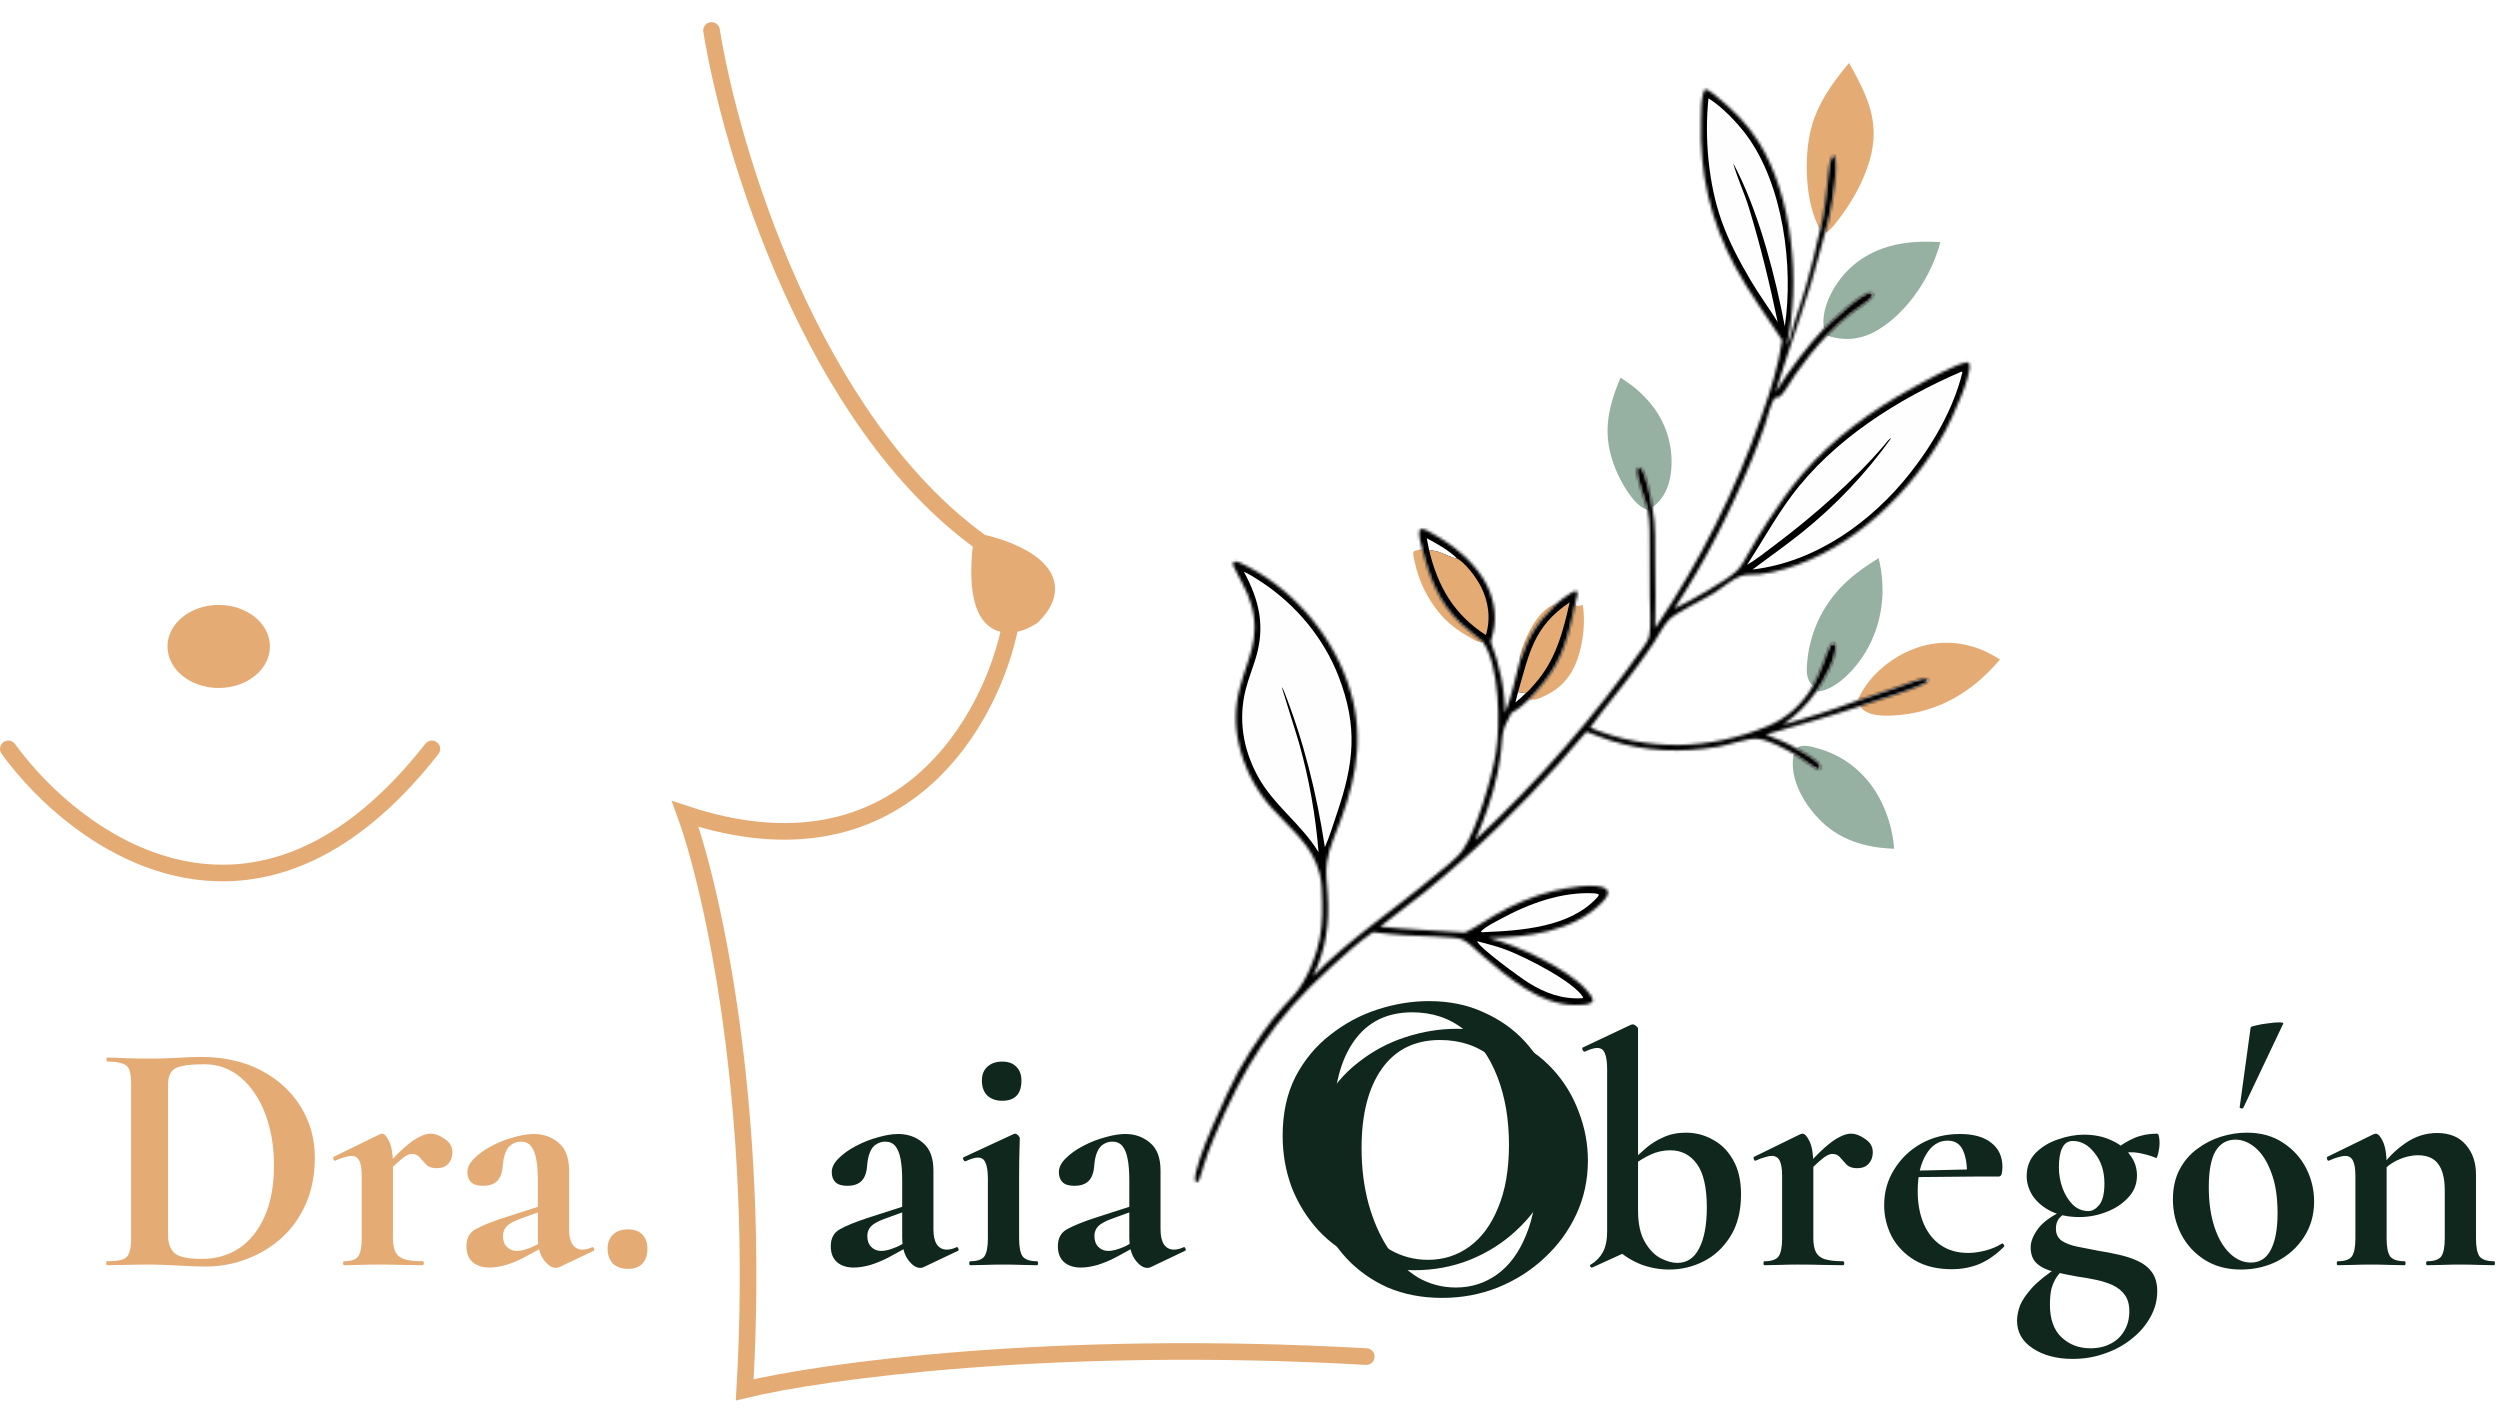 <?xml version="1.0" encoding="UTF-8"?>
<svg xmlns="http://www.w3.org/2000/svg" width="903" height="512" viewBox="0 0 903 512" fill="none">
  <path d="M548.958 238.746C548.456 235.838 551.983 228.535 553.549 225.934C555.4 222.861 558.297 219.156 561.966 218.251C554.747 225.51 552.469 229.053 548.958 238.746Z" fill="#E4AB74"></path>
  <path d="M535.562 231.797C535.287 231.869 535.117 231.941 534.84 231.928C533.666 231.872 532.353 231.043 531.346 230.487C526.921 228.047 523.066 225.277 519.838 221.334C519.294 220.676 518.77 220.001 518.266 219.311C517.762 218.621 517.28 217.916 516.818 217.197C516.357 216.477 515.918 215.745 515.501 214.999C515.084 214.253 514.69 213.495 514.319 212.726C513.948 211.956 513.6 211.175 513.276 210.384C512.952 209.594 512.652 208.794 512.376 207.985C512.1 207.176 511.849 206.36 511.622 205.536C511.396 204.712 511.194 203.882 511.018 203.046C510.795 202.013 510.34 200.595 510.511 199.553C510.571 199.185 510.816 199.117 511.092 198.905C511.944 198.836 512.621 198.644 513.419 198.334L513.691 198.226C516.276 208.685 519.718 217.836 527.779 225.376C530.23 227.669 532.985 229.647 535.562 231.797Z" fill="#E4AB74"></path>
  <path d="M569.269 216.772C569.198 217.528 569.008 218.093 569.366 218.775C570.121 218.956 570.941 218.684 571.688 218.52C572.995 226.154 571.278 237.659 566.822 244.034C564.375 247.533 561.455 249.793 557.583 251.516C556.646 251.934 555.65 252.451 554.638 252.642C553.864 252.789 553.094 252.703 552.324 252.579C561.231 243.188 564.558 237.232 567.574 224.583C568.192 221.991 568.622 219.351 569.269 216.772Z" fill="#E4AB74"></path>
  <path d="M585.31 136.432C589.661 139.063 593.811 142.619 596.907 146.649C597.235 147.074 597.553 147.507 597.86 147.948C598.167 148.389 598.463 148.837 598.749 149.292C599.034 149.748 599.308 150.21 599.571 150.678C599.833 151.147 600.084 151.622 600.324 152.103C600.563 152.584 600.79 153.071 601.006 153.563C601.222 154.055 601.425 154.553 601.616 155.055C601.808 155.557 601.987 156.063 602.153 156.574C602.32 157.085 602.474 157.6 602.615 158.118C602.757 158.636 602.885 159.158 603.001 159.683C603.117 160.207 603.22 160.734 603.31 161.265C603.4 161.794 603.477 162.326 603.542 162.859C603.606 163.393 603.657 163.927 603.695 164.463C603.733 164.999 603.758 165.536 603.769 166.073C603.781 166.61 603.78 167.148 603.765 167.684C603.75 168.222 603.723 168.758 603.682 169.294C603.641 169.83 603.588 170.364 603.521 170.897C602.83 175.997 601.003 180.116 596.832 183.255C596.549 180.738 594.551 170.76 592.746 169.108C592.496 168.879 592.184 168.914 591.865 168.871C591.377 169.196 591.363 169.247 591.266 169.834C590.955 171.716 594.351 181.682 595.157 184.177C594.906 184.106 594.846 184.094 594.576 183.994C589.863 182.243 585.445 174.035 583.667 169.719C578.609 157.44 580.428 148.237 585.31 136.432Z" fill="#96B0A1"></path>
  <path d="M654.787 247.817C652.928 245.76 652.508 243.874 652.634 241.133C652.649 240.762 652.669 240.39 652.694 240.019C652.719 239.647 652.748 239.276 652.782 238.906C652.816 238.535 652.854 238.165 652.898 237.795C652.941 237.426 652.989 237.057 653.041 236.688C653.094 236.32 653.15 235.952 653.212 235.585C653.273 235.218 653.34 234.852 653.41 234.487C653.481 234.121 653.556 233.757 653.636 233.393C653.715 233.03 653.8 232.667 653.889 232.306C653.978 231.944 654.071 231.584 654.168 231.225C654.266 230.866 654.369 230.508 654.475 230.152C654.582 229.795 654.693 229.44 654.809 229.086C654.924 228.732 655.044 228.38 655.168 228.029C655.293 227.678 655.422 227.329 655.555 226.982C655.688 226.634 655.825 226.288 655.967 225.944C656.108 225.6 656.254 225.257 656.404 224.917C656.555 224.576 656.709 224.237 656.868 223.901C657.026 223.564 657.189 223.23 657.356 222.897C657.523 222.565 657.695 222.234 657.87 221.906C658.045 221.577 658.224 221.251 658.408 220.927C658.591 220.603 658.778 220.282 658.97 219.963C659.161 219.643 659.356 219.327 659.556 219.012C659.755 218.698 659.958 218.386 660.165 218.077C660.372 217.768 660.583 217.461 660.798 217.157C661.013 216.853 661.231 216.552 661.453 216.253C661.675 215.954 661.901 215.659 662.13 215.366C662.36 215.073 662.593 214.783 662.83 214.496C663.067 214.209 663.307 213.925 663.551 213.643C663.795 213.362 664.043 213.084 664.294 212.809C664.544 212.534 664.798 212.263 665.056 211.994C665.313 211.725 665.574 211.46 665.839 211.198C666.103 210.936 666.37 210.677 666.641 210.422C666.911 210.166 667.185 209.914 667.462 209.665C670.89 206.573 674.648 204.018 678.564 201.594C681.447 213.206 679.951 225.383 673.767 235.67C670.556 241.01 664.466 247.911 658.158 249.506C657.495 249.674 656.798 249.697 656.116 249.667L656.388 249.293C658.773 245.971 663.708 237.092 663.02 232.857C662.581 232.429 662.552 232.451 661.938 232.383C661.33 232.762 661.225 232.915 660.884 233.547C659.843 235.472 659.209 237.792 658.413 239.845C657.355 242.574 656.109 245.207 654.787 247.817Z" fill="#96B0A1"></path>
  <path d="M648.915 270.409C649.943 269.45 650.83 269.353 652.214 269.404C653.693 269.459 655.202 269.919 656.62 270.314C663.465 272.217 669.19 275.835 673.916 281.143C679.91 287.875 683.532 297.625 684.161 306.569C673.632 306.215 664.063 303.34 656.662 295.467C651.689 290.177 647.27 282.617 647.565 275.112C647.603 274.139 647.744 273.204 647.933 272.251C649.643 273.183 655.876 277.919 657.045 278.056L657.4 277.722C657.459 277.282 657.49 276.94 657.365 276.504C656.799 274.527 650.743 271.375 648.915 270.409Z" fill="#96B0A1"></path>
  <path d="M670.975 253.032C674.444 244.703 682.233 238.087 690.479 234.689C698.875 231.23 707.849 231.356 716.194 234.877C718.374 235.797 720.373 236.954 722.37 238.218C712.733 249.691 700.676 257.014 685.515 258.324C681.737 258.651 675.866 258.888 672.8 256.233C672.421 255.904 672.113 255.505 671.829 255.095C677.813 252.989 683.941 251.301 689.883 249.071C691.672 248.4 693.651 247.794 695.304 246.838C695.878 246.506 696.37 246.225 696.53 245.56C696.324 245.394 696.315 245.365 696.026 245.258C695.407 245.028 694.523 245.14 693.897 245.283C691.552 245.822 689.192 246.884 686.897 247.652C681.568 249.38 676.26 251.174 670.975 253.032Z" fill="#E4AB74"></path>
  <path d="M658.815 118.649C657.853 113.009 660.584 106.59 663.758 102.065C669.395 94.026 677.427 89.559 687.027 87.964C691.633 87.199 696.217 87.199 700.865 87.442C697.7 99.607 689.117 112.752 678.211 119.221C672.321 122.714 666.599 123.248 660.071 121.305C659.981 121.278 659.894 121.244 659.806 121.215C662.511 118.312 665.606 115.615 668.683 113.115C670.604 111.555 675.051 108.974 676.287 107.16C676.584 106.725 676.496 106.611 676.389 106.128C676.142 105.902 676.056 105.719 675.698 105.702C672.41 105.556 661.356 116.216 658.815 118.649Z" fill="#96B0A1"></path>
  <path d="M657.443 82.835C651.965 73.651 651.54 56.783 654.11 46.662C656.45 37.446 661.864 29.893 667.89 22.734C674.37 34.42 679.308 44.016 675.365 57.744C673.083 65.687 668.835 73.176 663.792 79.668C662.754 81.004 661.251 83.049 659.725 83.842C659.452 83.984 659.47 83.968 659.224 84.045C659.918 82.006 660.391 79.848 660.865 77.747C661.772 73.736 664.371 59.089 662.492 56.115L662.135 56.134C661.373 57.016 661.052 58.27 660.819 59.391C660.335 61.726 660.301 64.246 660.039 66.62C659.445 72.001 658.759 77.576 657.443 82.835Z" fill="#E4AB74"></path>
  <mask id="path-10-inside-1_574_74" fill="white">
    <path d="M643.727 122.892C637.99 114.05 631.802 105.707 626.765 96.401C617.786 79.811 613.798 62.293 614.41 43.421C614.51 40.359 614.332 36.1 615.328 33.229C615.515 32.688 615.611 32.47 616.148 32.222C617.797 32.881 619.249 34.22 620.617 35.335C626.344 40.002 631.277 44.999 635.231 51.293C647.614 71.007 650.45 102.309 645.359 124.641C646.85 122.077 647.531 118.431 648.429 115.582C649.64 111.739 650.994 107.942 652.129 104.076C654.137 97.055 655.909 89.975 657.442 82.835C658.759 77.576 659.445 72.001 660.039 66.619C660.301 64.245 660.334 61.725 660.819 59.39C661.051 58.269 661.373 57.015 662.134 56.133L662.491 56.114C664.37 59.088 661.771 73.735 660.865 77.746C660.39 79.847 659.918 82.005 659.223 84.044C657.459 89.98 656.103 96.042 654.269 101.953C650.154 115.223 645.423 128.317 641.349 141.599C646.541 133.422 652.208 125.742 658.815 118.648C661.356 116.216 672.41 105.555 675.698 105.701C676.055 105.718 676.142 105.901 676.388 106.127C676.496 106.61 676.583 106.724 676.286 107.159C675.05 108.973 670.603 111.554 668.683 113.114C665.605 115.614 662.51 118.311 659.805 121.214C655.677 125.556 652.05 130.181 648.601 135.077C647.34 136.867 644.552 141.727 643.179 142.986C642.548 143.564 641.762 143.647 640.951 143.751C639.353 146.494 638.56 150.343 637.542 153.354C636.126 157.495 634.585 161.589 632.919 165.636C625.209 184.337 615.932 202.92 604.783 219.811C609.518 217.688 624.051 209.503 627.417 206.106C629.281 204.225 630.623 201.359 631.971 199.082C634.097 195.49 636.18 191.87 638.475 188.382C642.37 182.465 646.427 176.593 651.033 171.204C662.042 158.326 676.249 148.052 691.059 139.974C694.859 137.901 706.807 131.167 710.672 130.837C711.064 131.007 711.122 130.924 711.277 131.362C712.591 135.084 704.747 151.836 702.646 155.67C690.583 177.68 669.261 198.309 644.757 205.481C641.79 206.35 638.725 207.064 635.652 207.431C633.437 207.694 630.863 207.324 628.771 208.052C625.792 209.09 621.991 212.424 619.145 214.184C615.429 216.481 605.265 221.36 602.956 223.732C600.815 225.931 599.227 229.276 597.544 231.854C595.606 234.823 593.499 237.701 591.43 240.58C585.98 248.17 579.798 255.237 574.394 262.836C595.097 271.56 617.612 270.864 638.257 262.381C645.383 259.453 650.942 254.477 654.786 247.817C656.108 245.206 657.354 242.574 658.412 239.844C659.208 237.79 659.842 235.471 660.883 233.546C661.224 232.914 661.329 232.761 661.937 232.382C662.551 232.449 662.581 232.428 663.019 232.856C663.708 237.091 658.772 245.97 656.387 249.291L656.115 249.665C652.493 254.792 649.161 258.048 644.049 261.715C653.062 259.255 662.225 256.311 670.974 253.032C676.259 251.173 681.567 249.38 686.896 247.651C689.191 246.883 691.551 245.821 693.896 245.283C694.523 245.14 695.406 245.028 696.025 245.257C696.315 245.364 696.324 245.394 696.529 245.56C696.369 246.225 695.877 246.505 695.303 246.837C693.651 247.794 691.671 248.4 689.883 249.071C683.94 251.3 677.812 252.988 671.828 255.095C660.601 258.903 649.188 261.942 637.839 265.323C641.458 266.8 645.623 268.285 648.915 270.408C650.743 271.374 656.799 274.526 657.364 276.503C657.489 276.939 657.458 277.281 657.4 277.721L657.045 278.055C655.876 277.918 649.643 273.182 647.933 272.25C644.087 270.24 639.058 267.217 634.703 266.872C631.132 266.59 624.597 269.057 620.658 269.714C607.249 271.949 594.559 271.532 581.554 267.447C578.652 266.535 575.886 265.315 573.024 264.3C569.563 268.096 566.348 272.111 562.93 275.944C555.896 283.827 548.59 291.448 541.01 298.808C532.51 307.067 523.651 314.921 514.435 322.372C509.202 326.59 503.752 330.521 498.5 334.711C508.695 335.8 518.932 336.101 529.153 336.841C532.832 335.107 536.294 332.666 539.811 330.611C546.427 326.745 553.781 323.572 561.239 321.774C565.311 320.793 576.764 318.632 580.022 321.043C580.57 321.448 580.696 321.762 580.845 322.409C580.625 323.891 579.547 325.055 578.529 326.091C568.33 336.462 551.634 338.583 537.76 338.789C547.755 341.268 566.133 349.855 572.963 357.532C573.925 358.612 575.411 360.169 575.333 361.666C575.166 361.892 575.168 361.918 574.909 362.114C573.683 363.042 570.472 363.03 568.964 363.031C556.161 363.042 544.581 352.89 535.327 345.067C533.091 343.176 530.545 340.336 527.858 339.22C525.722 338.332 510.816 338.027 507.379 337.799C503.537 337.55 499.707 337.184 495.887 336.703C490.584 340.359 485.563 344.935 480.792 349.265C459.576 368.519 449.386 384.842 438.374 411.207C437.018 414.431 435.811 417.71 434.753 421.043C434.212 422.694 433.83 424.502 433.155 426.092C432.992 426.477 432.812 426.701 432.515 426.986L432.052 426.949L431.678 426.445C430.952 420.641 443.718 393.564 447.08 387.377C449.781 382.407 452.939 377.531 456.182 372.899C458.406 369.736 460.799 366.706 463.361 363.81C465.296 361.638 467.454 359.589 469.137 357.21C471.372 354.051 473.103 350.331 474.453 346.715C474.609 346.295 474.761 345.873 474.909 345.45C475.154 344.749 475.387 344.044 475.608 343.335C477.408 337.538 477.736 331.784 477.58 325.751C477.49 322.238 477.504 318.659 476.583 315.243C473.897 305.281 466.438 299.698 459.836 292.377C459.439 291.943 459.048 291.503 458.666 291.056C458.283 290.609 457.908 290.155 457.54 289.695C457.173 289.236 456.813 288.769 456.462 288.297C456.11 287.825 455.767 287.347 455.432 286.863C455.096 286.379 454.769 285.89 454.451 285.395C454.132 284.9 453.822 284.4 453.521 283.895C453.219 283.389 452.926 282.878 452.642 282.363C452.358 281.847 452.083 281.328 451.816 280.803C451.549 280.278 451.292 279.748 451.043 279.215C450.795 278.681 450.556 278.143 450.325 277.602C450.095 277.06 449.874 276.514 449.663 275.965C449.451 275.416 449.249 274.863 449.056 274.307C448.863 273.751 448.68 273.191 448.506 272.629C448.333 272.067 448.169 271.502 448.014 270.933C447.86 270.365 447.715 269.795 447.58 269.222C447.445 268.649 447.32 268.074 447.204 267.497C447.052 266.745 446.921 265.989 446.811 265.23C446.701 264.47 446.613 263.708 446.545 262.944C446.478 262.18 446.432 261.414 446.407 260.647C446.382 259.88 446.379 259.113 446.397 258.346C446.415 257.579 446.455 256.813 446.516 256.048C446.577 255.283 446.659 254.521 446.762 253.76C446.866 253 446.99 252.243 447.136 251.49C447.282 250.736 447.449 249.988 447.636 249.244C450.421 237.858 455.489 231.021 451.975 218.486C450.472 213.124 447.545 208.87 445.277 203.912C445.397 203.274 445.36 203.263 445.863 202.867C446.623 202.797 447.149 202.921 447.845 203.241C465.772 211.514 480.208 227.837 486.717 246.372C492.872 263.898 490.52 279.205 484.311 296.115C482.527 300.974 480.047 306.204 479.302 311.325C478.764 315.026 479.298 319.051 479.527 322.774C480.212 333.901 479.078 342.509 474.251 352.614C487.369 339.231 503.296 328.794 517.618 316.801C520.746 314.182 526 310.312 528.296 307.093C533.311 300.062 538.922 280.668 540.326 271.959C541.936 261.977 541.696 240.227 535.561 231.797C532.984 229.646 530.229 227.668 527.778 225.376C519.716 217.836 516.274 208.685 513.69 198.227C513.219 196.305 512.184 193.185 512.863 191.282C513.289 191.012 513.373 190.978 513.897 191.082C515.225 191.347 516.674 192.328 517.865 192.988C524.794 196.822 531.568 202.297 535.794 209.086C539.304 214.725 540.89 221.854 539.353 228.379C539.082 229.529 538.769 230.672 538.463 231.812C541.612 240.044 543.515 248.646 543.621 257.504C546.069 251.36 547.256 245.106 548.957 238.745C552.468 229.052 554.747 225.509 561.965 218.251C563.688 216.855 565.552 215.294 567.468 214.172C568.221 213.731 568.803 213.402 569.674 213.619C570.014 214.599 569.524 215.783 569.268 216.771C568.621 219.351 568.19 221.99 567.572 224.582C564.556 237.231 561.23 243.188 552.323 252.578C550.365 254.493 548.361 256.188 545.944 257.485C545.114 259.391 543.888 261.211 543.251 263.188C542.512 265.484 542.529 268.107 542.265 270.5C541.934 273.505 541.465 276.487 540.859 279.449C539.123 287.706 536.205 295.721 532.841 303.442C538.523 298.149 544.064 292.712 549.462 287.129C554.86 281.547 560.108 275.827 565.206 269.97C570.305 264.113 575.247 258.126 580.032 252.011C584.817 245.895 589.439 239.658 593.898 233.3C594.65 232.206 595.474 230.924 595.726 229.61C596.408 226.055 595.916 219.023 595.902 215.107L595.852 197.951C595.829 193.434 595.987 188.625 595.156 184.176C594.349 181.681 590.953 171.715 591.264 169.834C591.361 169.246 591.376 169.196 591.863 168.871C592.183 168.913 592.495 168.878 592.745 169.107C594.55 170.76 596.547 180.738 596.83 183.254C598.103 189.71 597.779 196.903 597.844 203.459C597.922 211.262 598.094 219.084 597.83 226.884C599.837 223.908 601.795 220.902 603.704 217.864C605.614 214.826 607.475 211.758 609.287 208.66C611.098 205.563 612.86 202.437 614.571 199.283C616.283 196.129 617.943 192.948 619.553 189.741C621.162 186.534 622.721 183.302 624.227 180.045C625.733 176.788 627.187 173.508 628.588 170.204C629.989 166.9 631.337 163.575 632.632 160.228C633.926 156.882 635.167 153.515 636.354 150.129C639.433 141.336 642.409 132.145 643.727 122.892Z"></path>
  </mask>
  <path d="M643.727 122.892C637.99 114.05 631.802 105.707 626.765 96.401C617.786 79.811 613.798 62.293 614.41 43.421C614.51 40.359 614.332 36.1 615.328 33.229C615.515 32.688 615.611 32.47 616.148 32.222C617.797 32.881 619.249 34.22 620.617 35.335C626.344 40.002 631.277 44.999 635.231 51.293C647.614 71.007 650.45 102.309 645.359 124.641C646.85 122.077 647.531 118.431 648.429 115.582C649.64 111.739 650.994 107.942 652.129 104.076C654.137 97.055 655.909 89.975 657.442 82.835C658.759 77.576 659.445 72.001 660.039 66.619C660.301 64.245 660.334 61.725 660.819 59.39C661.051 58.269 661.373 57.015 662.134 56.133L662.491 56.114C664.37 59.088 661.771 73.735 660.865 77.746C660.39 79.847 659.918 82.005 659.223 84.044C657.459 89.98 656.103 96.042 654.269 101.953C650.154 115.223 645.423 128.317 641.349 141.599C646.541 133.422 652.208 125.742 658.815 118.648C661.356 116.216 672.41 105.555 675.698 105.701C676.055 105.718 676.142 105.901 676.388 106.127C676.496 106.61 676.583 106.724 676.286 107.159C675.05 108.973 670.603 111.554 668.683 113.114C665.605 115.614 662.51 118.311 659.805 121.214C655.677 125.556 652.05 130.181 648.601 135.077C647.34 136.867 644.552 141.727 643.179 142.986C642.548 143.564 641.762 143.647 640.951 143.751C639.353 146.494 638.56 150.343 637.542 153.354C636.126 157.495 634.585 161.589 632.919 165.636C625.209 184.337 615.932 202.92 604.783 219.811C609.518 217.688 624.051 209.503 627.417 206.106C629.281 204.225 630.623 201.359 631.971 199.082C634.097 195.49 636.18 191.87 638.475 188.382C642.37 182.465 646.427 176.593 651.033 171.204C662.042 158.326 676.249 148.052 691.059 139.974C694.859 137.901 706.807 131.167 710.672 130.837C711.064 131.007 711.122 130.924 711.277 131.362C712.591 135.084 704.747 151.836 702.646 155.67C690.583 177.68 669.261 198.309 644.757 205.481C641.79 206.35 638.725 207.064 635.652 207.431C633.437 207.694 630.863 207.324 628.771 208.052C625.792 209.09 621.991 212.424 619.145 214.184C615.429 216.481 605.265 221.36 602.956 223.732C600.815 225.931 599.227 229.276 597.544 231.854C595.606 234.823 593.499 237.701 591.43 240.58C585.98 248.17 579.798 255.237 574.394 262.836C595.097 271.56 617.612 270.864 638.257 262.381C645.383 259.453 650.942 254.477 654.786 247.817C656.108 245.206 657.354 242.574 658.412 239.844C659.208 237.79 659.842 235.471 660.883 233.546C661.224 232.914 661.329 232.761 661.937 232.382C662.551 232.449 662.581 232.428 663.019 232.856C663.708 237.091 658.772 245.97 656.387 249.291L656.115 249.665C652.493 254.792 649.161 258.048 644.049 261.715C653.062 259.255 662.225 256.311 670.974 253.032C676.259 251.173 681.567 249.38 686.896 247.651C689.191 246.883 691.551 245.821 693.896 245.283C694.523 245.14 695.406 245.028 696.025 245.257C696.315 245.364 696.324 245.394 696.529 245.56C696.369 246.225 695.877 246.505 695.303 246.837C693.651 247.794 691.671 248.4 689.883 249.071C683.94 251.3 677.812 252.988 671.828 255.095C660.601 258.903 649.188 261.942 637.839 265.323C641.458 266.8 645.623 268.285 648.915 270.408C650.743 271.374 656.799 274.526 657.364 276.503C657.489 276.939 657.458 277.281 657.4 277.721L657.045 278.055C655.876 277.918 649.643 273.182 647.933 272.25C644.087 270.24 639.058 267.217 634.703 266.872C631.132 266.59 624.597 269.057 620.658 269.714C607.249 271.949 594.559 271.532 581.554 267.447C578.652 266.535 575.886 265.315 573.024 264.3C569.563 268.096 566.348 272.111 562.93 275.944C555.896 283.827 548.59 291.448 541.01 298.808C532.51 307.067 523.651 314.921 514.435 322.372C509.202 326.59 503.752 330.521 498.5 334.711C508.695 335.8 518.932 336.101 529.153 336.841C532.832 335.107 536.294 332.666 539.811 330.611C546.427 326.745 553.781 323.572 561.239 321.774C565.311 320.793 576.764 318.632 580.022 321.043C580.57 321.448 580.696 321.762 580.845 322.409C580.625 323.891 579.547 325.055 578.529 326.091C568.33 336.462 551.634 338.583 537.76 338.789C547.755 341.268 566.133 349.855 572.963 357.532C573.925 358.612 575.411 360.169 575.333 361.666C575.166 361.892 575.168 361.918 574.909 362.114C573.683 363.042 570.472 363.03 568.964 363.031C556.161 363.042 544.581 352.89 535.327 345.067C533.091 343.176 530.545 340.336 527.858 339.22C525.722 338.332 510.816 338.027 507.379 337.799C503.537 337.55 499.707 337.184 495.887 336.703C490.584 340.359 485.563 344.935 480.792 349.265C459.576 368.519 449.386 384.842 438.374 411.207C437.018 414.431 435.811 417.71 434.753 421.043C434.212 422.694 433.83 424.502 433.155 426.092C432.992 426.477 432.812 426.701 432.515 426.986L432.052 426.949L431.678 426.445C430.952 420.641 443.718 393.564 447.08 387.377C449.781 382.407 452.939 377.531 456.182 372.899C458.406 369.736 460.799 366.706 463.361 363.81C465.296 361.638 467.454 359.589 469.137 357.21C471.372 354.051 473.103 350.331 474.453 346.715C474.609 346.295 474.761 345.873 474.909 345.45C475.154 344.749 475.387 344.044 475.608 343.335C477.408 337.538 477.736 331.784 477.58 325.751C477.49 322.238 477.504 318.659 476.583 315.243C473.897 305.281 466.438 299.698 459.836 292.377C459.439 291.943 459.048 291.503 458.666 291.056C458.283 290.609 457.908 290.155 457.54 289.695C457.173 289.236 456.813 288.769 456.462 288.297C456.11 287.825 455.767 287.347 455.432 286.863C455.096 286.379 454.769 285.89 454.451 285.395C454.132 284.9 453.822 284.4 453.521 283.895C453.219 283.389 452.926 282.878 452.642 282.363C452.358 281.847 452.083 281.328 451.816 280.803C451.549 280.278 451.292 279.748 451.043 279.215C450.795 278.681 450.556 278.143 450.325 277.602C450.095 277.06 449.874 276.514 449.663 275.965C449.451 275.416 449.249 274.863 449.056 274.307C448.863 273.751 448.68 273.191 448.506 272.629C448.333 272.067 448.169 271.502 448.014 270.933C447.86 270.365 447.715 269.795 447.58 269.222C447.445 268.649 447.32 268.074 447.204 267.497C447.052 266.745 446.921 265.989 446.811 265.23C446.701 264.47 446.613 263.708 446.545 262.944C446.478 262.18 446.432 261.414 446.407 260.647C446.382 259.88 446.379 259.113 446.397 258.346C446.415 257.579 446.455 256.813 446.516 256.048C446.577 255.283 446.659 254.521 446.762 253.76C446.866 253 446.99 252.243 447.136 251.49C447.282 250.736 447.449 249.988 447.636 249.244C450.421 237.858 455.489 231.021 451.975 218.486C450.472 213.124 447.545 208.87 445.277 203.912C445.397 203.274 445.36 203.263 445.863 202.867C446.623 202.797 447.149 202.921 447.845 203.241C465.772 211.514 480.208 227.837 486.717 246.372C492.872 263.898 490.52 279.205 484.311 296.115C482.527 300.974 480.047 306.204 479.302 311.325C478.764 315.026 479.298 319.051 479.527 322.774C480.212 333.901 479.078 342.509 474.251 352.614C487.369 339.231 503.296 328.794 517.618 316.801C520.746 314.182 526 310.312 528.296 307.093C533.311 300.062 538.922 280.668 540.326 271.959C541.936 261.977 541.696 240.227 535.561 231.797C532.984 229.646 530.229 227.668 527.778 225.376C519.716 217.836 516.274 208.685 513.69 198.227C513.219 196.305 512.184 193.185 512.863 191.282C513.289 191.012 513.373 190.978 513.897 191.082C515.225 191.347 516.674 192.328 517.865 192.988C524.794 196.822 531.568 202.297 535.794 209.086C539.304 214.725 540.89 221.854 539.353 228.379C539.082 229.529 538.769 230.672 538.463 231.812C541.612 240.044 543.515 248.646 543.621 257.504C546.069 251.36 547.256 245.106 548.957 238.745C552.468 229.052 554.747 225.509 561.965 218.251C563.688 216.855 565.552 215.294 567.468 214.172C568.221 213.731 568.803 213.402 569.674 213.619C570.014 214.599 569.524 215.783 569.268 216.771C568.621 219.351 568.19 221.99 567.572 224.582C564.556 237.231 561.23 243.188 552.323 252.578C550.365 254.493 548.361 256.188 545.944 257.485C545.114 259.391 543.888 261.211 543.251 263.188C542.512 265.484 542.529 268.107 542.265 270.5C541.934 273.505 541.465 276.487 540.859 279.449C539.123 287.706 536.205 295.721 532.841 303.442C538.523 298.149 544.064 292.712 549.462 287.129C554.86 281.547 560.108 275.827 565.206 269.97C570.305 264.113 575.247 258.126 580.032 252.011C584.817 245.895 589.439 239.658 593.898 233.3C594.65 232.206 595.474 230.924 595.726 229.61C596.408 226.055 595.916 219.023 595.902 215.107L595.852 197.951C595.829 193.434 595.987 188.625 595.156 184.176C594.349 181.681 590.953 171.715 591.264 169.834C591.361 169.246 591.376 169.196 591.863 168.871C592.183 168.913 592.495 168.878 592.745 169.107C594.55 170.76 596.547 180.738 596.83 183.254C598.103 189.71 597.779 196.903 597.844 203.459C597.922 211.262 598.094 219.084 597.83 226.884C599.837 223.908 601.795 220.902 603.704 217.864C605.614 214.826 607.475 211.758 609.287 208.66C611.098 205.563 612.86 202.437 614.571 199.283C616.283 196.129 617.943 192.948 619.553 189.741C621.162 186.534 622.721 183.302 624.227 180.045C625.733 176.788 627.187 173.508 628.588 170.204C629.989 166.9 631.337 163.575 632.632 160.228C633.926 156.882 635.167 153.515 636.354 150.129C639.433 141.336 642.409 132.145 643.727 122.892Z" fill="black" stroke="black" stroke-width="18" mask="url(#path-10-inside-1_574_74)"></path>
  <path d="M548.311 249.993C549.229 250.108 550.17 250.182 551.07 250.4C549.882 251.585 548.673 252.673 547.365 253.722C547.655 252.475 547.995 251.234 548.311 249.993Z" fill="#FEFEFE"></path>
  <path d="M515.345 194.402C519.149 196.471 523.2 198.686 526.324 201.722C524.669 201.73 521.534 199.928 519.752 199.381C518.592 199.024 517.381 198.836 516.185 198.639L515.345 194.402Z" fill="#FEFEFE"></path>
  <path d="M566.955 217.57C564.611 228.22 561.816 238.664 554.363 246.987C553.396 248.066 552.23 249.555 551.07 250.4C550.17 250.182 549.229 250.108 548.311 249.993C552.382 236.033 553.839 226.304 566.955 217.57Z" fill="#E4AB74"></path>
  <path d="M533.549 339.962C537.176 340.92 540.828 341.82 544.331 343.177C551.099 345.798 568.358 354.442 571.849 360.255L571.549 360.552C564.337 360.99 558.135 358.754 552.082 354.956C549.026 353.04 534.042 342.145 533.549 339.962Z" fill="#FEFEFE"></path>
  <path d="M575.915 322.679C576.028 322.694 576.141 322.707 576.254 322.725C576.753 322.808 577.238 322.801 577.525 323.228C577.31 323.679 577.05 324.007 576.712 324.371C566.97 334.899 549.552 336.148 536.066 336.687C535.643 336.753 535.376 336.76 534.96 336.657C535.091 336.182 534.972 336.366 535.361 336.022C537.218 334.375 539.861 333.103 542.05 331.917C552.272 326.376 564.149 321.992 575.915 322.679Z" fill="#FEFEFE"></path>
  <path d="M516.185 198.639C517.382 198.836 518.592 199.024 519.753 199.381C521.534 199.928 524.67 201.73 526.325 201.722C529.52 203.558 533.255 208.652 534.924 211.913C537.676 217.291 538.532 223.584 536.686 229.375C525.159 221.999 519.273 211.748 516.185 198.639Z" fill="#E4AB74"></path>
  <path d="M617.097 35.532C621.923 38.456 627.473 44.297 630.785 48.753C644.075 66.633 647.894 96.255 644.667 117.885C641.336 100.226 635.791 78.782 627.873 62.563C627.301 61.325 626.632 60.117 626.01 58.904C627.468 64.288 630.031 69.571 631.685 74.974C635.867 88.638 639.193 102.354 642.112 116.338C638.935 111.256 635.391 106.447 632.335 101.273C628.297 94.439 624.451 87.196 621.802 79.695C617.06 66.262 615.636 49.663 617.097 35.532Z" fill="#FEFEFE"></path>
  <path d="M708.485 134.221C708.716 134.289 708.586 134.224 708.814 134.507C705.617 147.648 698.171 160.441 689.86 170.979C675.98 188.577 655.74 203.043 633.044 205.706C638.912 201.272 644.957 197.061 650.699 192.451C652.235 191.221 653.749 189.966 655.242 188.685C656.735 187.403 658.205 186.097 659.653 184.765C661.101 183.433 662.526 182.077 663.927 180.696C665.329 179.315 666.706 177.911 668.059 176.483C669.413 175.055 670.742 173.605 672.045 172.132C673.349 170.658 674.627 169.163 675.88 167.646C677.132 166.129 678.358 164.591 679.558 163.032C680.758 161.473 681.931 159.894 683.076 158.294C682.433 158.299 681.307 159.923 680.856 160.455C669.846 173.448 654.741 186.6 641.166 196.798C637.89 199.259 634.573 201.963 631.03 204.014C636.458 195.744 641.196 187.028 647.122 179.085C662.286 158.762 685.485 144.138 708.485 134.221Z" fill="#FEFEFE"></path>
  <path d="M449.278 206.477C451.606 207.563 453.875 209.05 456.015 210.471C468.217 218.572 478.217 230.636 483.508 244.346C490.57 262.65 489.016 275.791 482.919 293.752C481.538 297.819 480.282 302.09 478.544 306.014C475.591 286.61 470.941 267.836 463.742 249.553C463.535 249.028 463.333 248.618 463.012 248.147C462.94 248.43 468.628 266.207 469.276 268.593C470.173 271.796 470.992 275.018 471.733 278.261C472.474 281.503 473.135 284.761 473.719 288.035C474.302 291.31 474.805 294.596 475.228 297.895C475.652 301.194 475.996 304.501 476.259 307.816C470.055 297.595 459.973 290.87 454.248 280.268C448.918 270.397 447.189 259.64 450.02 248.746C451.009 244.938 452.512 241.286 453.631 237.518C457.04 226.042 454.828 216.742 449.278 206.477Z" fill="#FEFEFE"></path>
  <path d="M74.12 457.48C71.56 457.48 68.36 457.36 64.52 457.12C60.68 456.88 57.16 456.76 53.96 456.76C51.08 456.76 48.32 456.8 45.68 456.88C43.04 456.96 40.68 457 38.6 457C38.44 457 38.36 456.76 38.36 456.28C38.36 455.8 38.44 455.56 38.6 455.56C41.08 455.56 42.92 455.36 44.12 454.96C45.4 454.56 46.24 453.76 46.64 452.56C47.12 451.36 47.36 449.6 47.36 447.28V391.72C47.36 389.4 47.16 387.68 46.76 386.56C46.36 385.36 45.52 384.56 44.24 384.16C43.04 383.68 41.24 383.44 38.84 383.44C38.6 383.44 38.48 383.2 38.48 382.72C38.48 382.24 38.6 382 38.84 382C40.92 382 43.24 382.08 45.8 382.24C48.36 382.32 51.12 382.36 54.08 382.36C56.96 382.36 60.12 382.28 63.56 382.12C67 381.88 69.96 381.76 72.44 381.76C80.76 381.76 88 383.36 94.16 386.56C100.32 389.76 105.12 394.12 108.56 399.64C112 405.16 113.72 411.36 113.72 418.24C113.72 424.24 112.68 429.68 110.6 434.56C108.52 439.36 105.64 443.48 101.96 446.92C98.28 450.28 94.04 452.88 89.24 454.72C84.52 456.56 79.48 457.48 74.12 457.48ZM72.92 454.72C77.96 454.72 82.44 453.44 86.36 450.88C90.28 448.24 93.36 444.4 95.6 439.36C97.84 434.32 98.96 428.16 98.96 420.88C98.96 414.08 97.92 407.92 95.84 402.4C93.76 396.88 90.84 392.52 87.08 389.32C83.32 386.04 78.84 384.4 73.64 384.4C69 384.4 65.68 384.84 63.68 385.72C61.68 386.6 60.68 388.68 60.68 391.96V445.96C60.68 448.92 61.44 451.12 62.96 452.56C64.56 454 67.88 454.72 72.92 454.72ZM138.929 424.48L137.969 422.92C141.089 419.32 143.729 416.56 145.889 414.64C148.049 412.72 149.889 411.4 151.409 410.68C152.929 409.88 154.289 409.48 155.489 409.48C157.169 409.48 158.889 410.12 160.649 411.4C162.489 412.6 163.409 414.2 163.409 416.2C163.409 417.88 162.889 419.28 161.849 420.4C160.889 421.44 159.529 421.96 157.769 421.96C156.089 421.96 154.809 421.52 153.929 420.64C153.129 419.76 152.369 418.92 151.649 418.12C151.009 417.24 150.049 416.8 148.769 416.8C148.209 416.8 147.569 417 146.849 417.4C146.209 417.72 145.249 418.44 143.969 419.56C142.769 420.6 141.089 422.24 138.929 424.48ZM124.289 457C124.049 457 123.929 456.76 123.929 456.28C123.929 455.8 124.049 455.56 124.289 455.56C126.769 455.56 128.449 455 129.329 453.88C130.209 452.68 130.649 450.48 130.649 447.28V424.72C130.649 422.24 130.369 420.44 129.809 419.32C129.249 418.12 128.289 417.52 126.929 417.52C126.209 417.52 125.369 417.68 124.409 418C123.449 418.24 122.369 418.64 121.169 419.2C120.849 419.36 120.609 419.2 120.449 418.72C120.289 418.24 120.289 417.96 120.449 417.88L137.129 409.72C137.609 409.56 137.889 409.48 137.969 409.48C138.849 409.48 139.729 410.44 140.609 412.36C141.489 414.28 141.929 417.04 141.929 420.64V447.28C141.929 449.36 142.249 451.04 142.889 452.32C143.529 453.52 144.609 454.36 146.129 454.84C147.729 455.32 149.889 455.56 152.609 455.56C152.929 455.56 153.089 455.8 153.089 456.28C153.089 456.76 152.929 457 152.609 457C150.449 457 147.969 456.96 145.169 456.88C142.449 456.8 139.489 456.76 136.289 456.76C134.049 456.76 131.889 456.8 129.809 456.88C127.729 456.96 125.889 457 124.289 457ZM201.952 457.72C201.632 457.88 201.232 457.96 200.752 457.96C199.312 457.96 197.872 457 196.432 455.08C194.992 453.16 194.272 450.4 194.272 446.8V426.4C194.272 423.28 194.072 420.68 193.672 418.6C193.272 416.52 192.632 414.96 191.752 413.92C190.872 412.88 189.672 412.36 188.152 412.36C186.952 412.36 185.872 412.68 184.912 413.32C183.952 413.88 183.192 414.84 182.632 416.2C182.072 417.48 181.712 419.28 181.552 421.6C181.312 423.92 180.592 425.64 179.392 426.76C178.192 427.8 176.552 428.32 174.472 428.32C172.472 428.32 171.032 427.88 170.152 427C169.272 426.12 168.832 424.92 168.832 423.4C168.832 421.64 169.672 419.96 171.352 418.36C173.032 416.68 175.112 415.2 177.592 413.92C180.152 412.56 182.792 411.52 185.512 410.8C188.232 410 190.672 409.6 192.832 409.6C196.352 409.6 199.352 410.68 201.832 412.84C204.312 414.92 205.552 418.24 205.552 422.8V444.04C205.552 446.36 205.952 448.16 206.752 449.44C207.632 450.72 208.832 451.36 210.352 451.36C211.472 451.36 212.632 451.08 213.832 450.52C214.152 450.36 214.392 450.52 214.552 451C214.792 451.4 214.712 451.68 214.312 451.84L201.952 457.72ZM176.752 457.84C174.272 457.84 172.272 457.2 170.752 455.92C169.232 454.56 168.472 452.64 168.472 450.16C168.472 447.28 169.552 445.24 171.712 444.04C173.952 442.76 177.392 441.36 182.032 439.84L195.472 435.52L195.952 437.32L187.672 440.32C185.512 441.12 183.952 442 182.992 442.96C182.112 443.92 181.672 445.08 181.672 446.44C181.672 448.12 182.152 449.44 183.112 450.4C184.072 451.36 185.272 451.84 186.712 451.84C187.352 451.84 188.192 451.72 189.232 451.48C190.352 451.16 191.552 450.72 192.832 450.16L199.432 446.56L199.552 448.6L189.232 454.24C187.232 455.28 185.112 456.16 182.872 456.88C180.632 457.52 178.592 457.84 176.752 457.84ZM226.78 458.32C224.54 458.32 222.74 457.68 221.38 456.4C220.1 455.04 219.46 453.24 219.46 451C219.46 448.92 220.1 447.24 221.38 445.96C222.74 444.68 224.54 444.04 226.78 444.04C229.1 444.04 230.86 444.68 232.06 445.96C233.26 447.24 233.86 448.92 233.86 451C233.86 453.24 233.26 455.04 232.06 456.4C230.86 457.68 229.1 458.32 226.78 458.32Z" fill="#E4AB74"></path>
  <path d="M333.553 457.72C333.233 457.88 332.833 457.96 332.353 457.96C330.913 457.96 329.473 457 328.033 455.08C326.593 453.16 325.873 450.4 325.873 446.8V426.4C325.873 423.28 325.673 420.68 325.273 418.6C324.873 416.52 324.233 414.96 323.353 413.92C322.473 412.88 321.273 412.36 319.753 412.36C318.553 412.36 317.473 412.68 316.513 413.32C315.553 413.88 314.793 414.84 314.233 416.2C313.673 417.48 313.313 419.28 313.153 421.6C312.913 423.92 312.193 425.64 310.993 426.76C309.793 427.8 308.153 428.32 306.073 428.32C304.073 428.32 302.633 427.88 301.753 427C300.873 426.12 300.433 424.92 300.433 423.4C300.433 421.64 301.273 419.96 302.953 418.36C304.633 416.68 306.713 415.2 309.193 413.92C311.753 412.56 314.393 411.52 317.113 410.8C319.833 410 322.273 409.6 324.433 409.6C327.953 409.6 330.953 410.68 333.433 412.84C335.913 414.92 337.153 418.24 337.153 422.8V444.04C337.153 446.36 337.553 448.16 338.353 449.44C339.233 450.72 340.433 451.36 341.953 451.36C343.073 451.36 344.233 451.08 345.433 450.52C345.753 450.36 345.993 450.52 346.153 451C346.393 451.4 346.313 451.68 345.913 451.84L333.553 457.72ZM308.353 457.84C305.873 457.84 303.873 457.2 302.353 455.92C300.833 454.56 300.073 452.64 300.073 450.16C300.073 447.28 301.153 445.24 303.313 444.04C305.553 442.76 308.993 441.36 313.633 439.84L327.073 435.52L327.553 437.32L319.273 440.32C317.113 441.12 315.553 442 314.593 442.96C313.713 443.92 313.273 445.08 313.273 446.44C313.273 448.12 313.753 449.44 314.713 450.4C315.673 451.36 316.873 451.84 318.313 451.84C318.953 451.84 319.793 451.72 320.833 451.48C321.953 451.16 323.153 450.72 324.433 450.16L331.033 446.56L331.153 448.6L320.833 454.24C318.833 455.28 316.713 456.16 314.473 456.88C312.233 457.52 310.193 457.84 308.353 457.84ZM350.461 457C350.221 457 350.101 456.76 350.101 456.28C350.101 455.8 350.221 455.56 350.461 455.56C352.941 455.56 354.621 455 355.501 453.88C356.381 452.68 356.821 450.48 356.821 447.28V425.8C356.821 423.16 356.541 421.24 355.981 420.04C355.501 418.76 354.581 418.12 353.221 418.12C352.661 418.12 351.981 418.24 351.181 418.48C350.461 418.72 349.661 419.04 348.781 419.44C348.461 419.52 348.181 419.32 347.941 418.84C347.781 418.36 347.821 418.08 348.061 418L366.181 409.6C366.341 409.52 366.461 409.48 366.541 409.48C366.941 409.48 367.341 409.68 367.741 410.08C368.141 410.48 368.341 410.84 368.341 411.16C368.341 412.12 368.301 413.72 368.221 415.96C368.141 418.2 368.101 421.4 368.101 425.56V447.28C368.101 450.48 368.541 452.68 369.421 453.88C370.381 455 372.101 455.56 374.581 455.56C374.821 455.56 374.941 455.8 374.941 456.28C374.941 456.76 374.821 457 374.581 457C372.981 457 371.141 456.96 369.061 456.88C366.981 456.8 364.781 456.76 362.461 456.76C360.221 456.76 358.061 456.8 355.981 456.88C353.901 456.96 352.061 457 350.461 457ZM361.981 397.6C359.741 397.6 357.941 396.96 356.581 395.68C355.301 394.4 354.661 392.6 354.661 390.28C354.661 388.2 355.301 386.56 356.581 385.36C357.941 384.08 359.741 383.44 361.981 383.44C364.221 383.44 365.941 384.08 367.141 385.36C368.341 386.56 368.941 388.2 368.941 390.28C368.941 395.16 366.621 397.6 361.981 397.6ZM415.585 457.72C415.265 457.88 414.865 457.96 414.385 457.96C412.945 457.96 411.505 457 410.065 455.08C408.625 453.16 407.905 450.4 407.905 446.8V426.4C407.905 423.28 407.705 420.68 407.305 418.6C406.905 416.52 406.265 414.96 405.385 413.92C404.505 412.88 403.305 412.36 401.785 412.36C400.585 412.36 399.505 412.68 398.545 413.32C397.585 413.88 396.825 414.84 396.265 416.2C395.705 417.48 395.345 419.28 395.185 421.6C394.945 423.92 394.225 425.64 393.025 426.76C391.825 427.8 390.185 428.32 388.105 428.32C386.105 428.32 384.665 427.88 383.785 427C382.905 426.12 382.465 424.92 382.465 423.4C382.465 421.64 383.305 419.96 384.985 418.36C386.665 416.68 388.745 415.2 391.225 413.92C393.785 412.56 396.425 411.52 399.145 410.8C401.865 410 404.305 409.6 406.465 409.6C409.985 409.6 412.985 410.68 415.465 412.84C417.945 414.92 419.185 418.24 419.185 422.8V444.04C419.185 446.36 419.585 448.16 420.385 449.44C421.265 450.72 422.465 451.36 423.985 451.36C425.105 451.36 426.265 451.08 427.465 450.52C427.785 450.36 428.025 450.52 428.185 451C428.425 451.4 428.345 451.68 427.945 451.84L415.585 457.72ZM390.385 457.84C387.905 457.84 385.905 457.2 384.385 455.92C382.865 454.56 382.105 452.64 382.105 450.16C382.105 447.28 383.185 445.24 385.345 444.04C387.585 442.76 391.025 441.36 395.665 439.84L409.105 435.52L409.585 437.32L401.305 440.32C399.145 441.12 397.585 442 396.625 442.96C395.745 443.92 395.305 445.08 395.305 446.44C395.305 448.12 395.785 449.44 396.745 450.4C397.705 451.36 398.905 451.84 400.345 451.84C400.985 451.84 401.825 451.72 402.865 451.48C403.985 451.16 405.185 450.72 406.465 450.16L413.065 446.56L413.185 448.6L402.865 454.24C400.865 455.28 398.745 456.16 396.505 456.88C394.265 457.52 392.225 457.84 390.385 457.84ZM510.838 458.8C503.638 458.8 497.088 457.55 491.188 455.05C485.388 452.45 480.388 448.9 476.188 444.4C472.088 439.9 468.888 434.75 466.588 428.95C464.388 423.05 463.288 416.8 463.288 410.2C463.288 402.1 464.838 395 467.938 388.9C471.138 382.8 475.338 377.75 480.538 373.75C485.738 369.65 491.438 366.6 497.638 364.6C503.838 362.6 509.988 361.6 516.088 361.6C523.488 361.6 530.088 362.95 535.888 365.65C541.788 368.25 546.788 371.8 550.888 376.3C554.988 380.8 558.088 385.9 560.188 391.6C562.388 397.3 563.488 403.15 563.488 409.15C563.488 416.15 562.088 422.65 559.288 428.65C556.488 434.65 552.638 439.9 547.738 444.4C542.938 448.9 537.338 452.45 530.938 455.05C524.638 457.55 517.938 458.8 510.838 458.8ZM515.788 455.05C521.388 455.05 526.388 453.45 530.788 450.25C535.188 447.05 538.638 442.35 541.138 436.15C543.738 429.95 545.038 422.4 545.038 413.5C545.038 404.3 543.638 396.1 540.838 388.9C538.038 381.7 534.038 376.05 528.838 371.95C523.638 367.75 517.388 365.65 510.088 365.65C500.988 365.65 493.988 369.1 489.088 376C484.188 382.9 481.738 392.45 481.738 404.65C481.738 411.95 482.588 418.7 484.288 424.9C485.988 431 488.338 436.35 491.338 440.95C494.438 445.45 498.038 448.95 502.138 451.45C506.338 453.85 510.888 455.05 515.788 455.05ZM602.941 458.56C599.501 458.56 596.141 457.96 592.861 456.76C589.581 455.48 586.621 453.64 583.981 451.24L591.661 437.2C591.661 441.92 592.461 445.68 594.061 448.48C595.661 451.28 597.581 453.28 599.821 454.48C602.061 455.6 604.061 456.16 605.821 456.16C609.341 456.16 611.981 454.4 613.741 450.88C615.581 447.36 616.501 442.44 616.501 436.12C616.501 428.92 615.301 423.68 612.901 420.4C610.501 417.12 607.301 415.48 603.301 415.48C600.821 415.48 598.461 416 596.221 417.04C593.981 418.08 591.941 419.32 590.101 420.76L589.021 419.8C590.701 418.12 592.461 416.48 594.301 414.88C596.221 413.2 598.381 411.84 600.781 410.8C603.181 409.68 605.901 409.12 608.941 409.12C612.461 409.12 615.701 409.96 618.661 411.64C621.701 413.24 624.141 415.68 625.981 418.96C627.901 422.24 628.861 426.4 628.861 431.44C628.861 437.44 627.581 442.48 625.021 446.56C622.541 450.56 619.341 453.56 615.421 455.56C611.501 457.56 607.341 458.56 602.941 458.56ZM575.101 457.84C574.781 457.92 574.541 457.76 574.381 457.36C574.221 457.04 574.301 456.84 574.621 456.76C576.461 455.64 577.901 454.16 578.941 452.32C579.981 450.4 580.501 447.84 580.501 444.64V386.32C580.501 383.6 580.221 381.64 579.661 380.44C579.181 379.16 578.261 378.52 576.901 378.52C575.861 378.52 574.381 378.96 572.461 379.84C572.141 379.92 571.861 379.72 571.621 379.24C571.461 378.76 571.461 378.48 571.621 378.4L589.141 370.12C589.381 370.04 589.581 370 589.741 370C590.141 370 590.541 370.2 590.941 370.6C591.421 370.92 591.661 371.24 591.661 371.56V450.28L575.101 457.84ZM651.976 424.48L651.016 422.92C654.136 419.32 656.776 416.56 658.936 414.64C661.096 412.72 662.936 411.4 664.456 410.68C665.976 409.88 667.336 409.48 668.536 409.48C670.216 409.48 671.936 410.12 673.696 411.4C675.536 412.6 676.456 414.2 676.456 416.2C676.456 417.88 675.936 419.28 674.896 420.4C673.936 421.44 672.576 421.96 670.816 421.96C669.136 421.96 667.856 421.52 666.976 420.64C666.176 419.76 665.416 418.92 664.696 418.12C664.056 417.24 663.096 416.8 661.816 416.8C661.256 416.8 660.616 417 659.896 417.4C659.256 417.72 658.296 418.44 657.016 419.56C655.816 420.6 654.136 422.24 651.976 424.48ZM637.336 457C637.096 457 636.976 456.76 636.976 456.28C636.976 455.8 637.096 455.56 637.336 455.56C639.816 455.56 641.496 455 642.376 453.88C643.256 452.68 643.696 450.48 643.696 447.28V424.72C643.696 422.24 643.416 420.44 642.856 419.32C642.296 418.12 641.336 417.52 639.976 417.52C639.256 417.52 638.416 417.68 637.456 418C636.496 418.24 635.416 418.64 634.216 419.2C633.896 419.36 633.656 419.2 633.496 418.72C633.336 418.24 633.336 417.96 633.496 417.88L650.176 409.72C650.656 409.56 650.936 409.48 651.016 409.48C651.896 409.48 652.776 410.44 653.656 412.36C654.536 414.28 654.976 417.04 654.976 420.64V447.28C654.976 449.36 655.296 451.04 655.936 452.32C656.576 453.52 657.656 454.36 659.176 454.84C660.776 455.32 662.936 455.56 665.656 455.56C665.976 455.56 666.136 455.8 666.136 456.28C666.136 456.76 665.976 457 665.656 457C663.496 457 661.016 456.96 658.216 456.88C655.496 456.8 652.536 456.76 649.336 456.76C647.096 456.76 644.936 456.8 642.856 456.88C640.776 456.96 638.936 457 637.336 457ZM704.919 458.44C699.719 458.44 695.279 457.36 691.599 455.2C687.999 453.04 685.239 450.2 683.319 446.68C681.479 443.08 680.559 439.28 680.559 435.28C680.559 430.56 681.759 426.28 684.159 422.44C686.559 418.52 689.799 415.4 693.879 413.08C698.039 410.76 702.719 409.6 707.919 409.6C712.879 409.6 716.679 410.68 719.319 412.84C721.959 414.92 723.279 417.8 723.279 421.48C723.279 422.36 723.199 423.16 723.039 423.88C722.879 424.6 722.519 424.96 721.959 424.96H710.439C710.599 421.2 710.159 418.12 709.119 415.72C708.079 413.24 706.199 412 703.479 412C700.279 412 697.679 413.68 695.679 417.04C693.679 420.32 692.679 424.72 692.679 430.24C692.679 434.72 693.399 438.64 694.839 442C696.279 445.36 698.359 447.96 701.079 449.8C703.799 451.64 707.079 452.56 710.919 452.56C712.839 452.56 714.879 452.28 717.039 451.72C719.279 451.16 721.279 450.32 723.039 449.2C723.199 449.04 723.399 449.12 723.639 449.44C723.959 449.76 724.039 450.04 723.879 450.28C720.919 453.24 717.879 455.36 714.759 456.64C711.719 457.84 708.439 458.44 704.919 458.44ZM688.479 425.2L688.359 422.92L714.639 422.32V424.96L688.479 425.2ZM748.715 490.84C742.875 490.84 738.035 489.56 734.195 487C730.435 484.52 728.555 481.2 728.555 477.04C728.555 475.36 728.915 473.52 729.635 471.52C730.435 469.6 731.915 467.44 734.075 465.04C736.315 462.64 739.595 460.04 743.915 457.24L745.115 458.56C744.315 459.36 743.555 460.28 742.835 461.32C742.115 462.44 741.515 463.76 741.035 465.28C740.635 466.88 740.435 468.88 740.435 471.28C740.435 476.48 741.835 480.4 744.635 483.04C747.435 485.68 750.915 487 755.075 487C757.875 487 760.315 486.44 762.395 485.32C764.475 484.28 766.115 482.72 767.315 480.64C768.515 478.64 769.115 476.28 769.115 473.56C769.115 471.16 768.555 469.2 767.435 467.68C766.395 466.24 764.955 465.08 763.115 464.2C761.355 463.4 759.355 462.76 757.115 462.28C754.875 461.8 752.595 461.4 750.275 461.08C747.475 460.6 744.755 460.04 742.115 459.4C739.555 458.84 737.475 457.88 735.875 456.52C734.275 455.16 733.475 453.16 733.475 450.52C733.475 448.44 734.395 446.16 736.235 443.68C738.155 441.2 741.355 438.96 745.835 436.96L746.915 437.68C745.395 438.48 744.275 439.36 743.555 440.32C742.915 441.28 742.595 442.44 742.595 443.8C742.595 445.64 743.275 447.08 744.635 448.12C746.075 449.08 747.955 449.8 750.275 450.28C752.595 450.76 755.035 451.24 757.595 451.72C760.155 452.12 762.675 452.6 765.155 453.16C767.715 453.72 770.035 454.48 772.115 455.44C774.275 456.4 775.995 457.76 777.275 459.52C778.555 461.28 779.195 463.56 779.195 466.36C779.195 469.64 778.395 472.72 776.795 475.6C775.195 478.56 772.995 481.16 770.195 483.4C767.395 485.72 764.155 487.52 760.475 488.8C756.795 490.16 752.875 490.84 748.715 490.84ZM751.115 439.6C747.035 439.6 743.555 438.88 740.675 437.44C737.875 436 735.715 434.16 734.195 431.92C732.755 429.6 732.035 427.24 732.035 424.84C732.035 421.48 733.115 418.68 735.275 416.44C737.515 414.2 740.235 412.56 743.435 411.52C746.635 410.4 749.715 409.84 752.675 409.84C756.435 409.84 759.755 410.52 762.635 411.88C765.515 413.16 767.755 414.92 769.355 417.16C771.035 419.32 771.875 421.8 771.875 424.6C771.875 427.72 770.795 430.4 768.635 432.64C766.555 434.88 763.915 436.6 760.715 437.8C757.595 439 754.395 439.6 751.115 439.6ZM754.355 437.44C755.715 437.44 756.995 436.72 758.195 435.28C759.475 433.76 760.115 431.16 760.115 427.48C760.115 423.08 758.955 419.44 756.635 416.56C754.395 413.6 751.755 412.12 748.715 412.12C746.955 412.12 745.675 412.96 744.875 414.64C744.075 416.24 743.675 418.56 743.675 421.6C743.675 424.24 744.115 426.76 744.995 429.16C745.875 431.56 747.115 433.56 748.715 435.16C750.315 436.68 752.195 437.44 754.355 437.44ZM763.235 419.44L763.475 415.6C766.035 413.6 768.515 412.08 770.915 411.04C773.395 410 776.115 409.48 779.075 409.48C779.475 409.48 779.715 409.8 779.795 410.44C779.955 411.08 780.035 411.88 780.035 412.84C780.035 413.96 779.875 415.2 779.555 416.56C779.235 417.92 778.955 418.48 778.715 418.24C777.195 417.6 775.675 417.12 774.155 416.8C772.635 416.4 771.155 416.2 769.715 416.2C768.835 416.2 767.915 416.28 766.955 416.44C765.995 416.52 764.995 416.76 763.955 417.16L763.235 419.44ZM809.456 458.56C804.416 458.56 800.056 457.4 796.376 455.08C792.696 452.76 789.856 449.68 787.856 445.84C785.856 441.92 784.856 437.72 784.856 433.24C784.856 429.08 785.656 425.48 787.256 422.44C788.856 419.4 790.976 416.92 793.616 415C796.256 413 799.136 411.52 802.256 410.56C805.376 409.6 808.456 409.12 811.496 409.12C816.616 409.12 820.976 410.32 824.576 412.72C828.256 415.12 831.056 418.2 832.976 421.96C834.896 425.72 835.856 429.72 835.856 433.96C835.856 438.84 834.616 443.16 832.136 446.92C829.736 450.6 826.536 453.48 822.536 455.56C818.536 457.56 814.176 458.56 809.456 458.56ZM813.056 456.04C816.256 456.04 818.656 454.48 820.256 451.36C821.856 448.24 822.656 443.84 822.656 438.16C822.656 432.32 821.896 427.44 820.376 423.52C818.936 419.6 817.056 416.64 814.736 414.64C812.416 412.64 809.976 411.64 807.416 411.64C804.296 411.64 801.896 413.04 800.216 415.84C798.616 418.64 797.816 422.96 797.816 428.8C797.816 434.24 798.496 439.04 799.856 443.2C801.216 447.28 803.056 450.44 805.376 452.68C807.696 454.92 810.256 456.04 813.056 456.04ZM810.296 400.12C810.216 400.36 809.936 400.44 809.456 400.36C809.056 400.2 808.896 400.04 808.976 399.88L812.936 371.08C813.096 370.84 813.776 370.6 814.976 370.36C816.256 370.04 817.656 369.8 819.176 369.64C820.776 369.4 822.136 369.28 823.256 369.28C824.376 369.28 824.856 369.44 824.696 369.76L810.296 400.12ZM876.687 457C876.447 457 876.327 456.76 876.327 456.28C876.327 455.8 876.447 455.56 876.687 455.56C879.167 455.56 880.847 455 881.727 453.88C882.607 452.68 883.047 450.48 883.047 447.28V430C883.047 425.68 882.247 422.48 880.647 420.4C879.127 418.32 876.687 417.28 873.327 417.28C870.927 417.28 868.447 417.88 865.887 419.08C863.407 420.28 861.407 421.92 859.887 424L859.287 422.56C862.087 418.56 865.247 415.36 868.767 412.96C872.287 410.48 876.127 409.24 880.287 409.24C884.767 409.24 888.207 410.64 890.607 413.44C893.087 416.24 894.327 419.84 894.327 424.24V447.28C894.327 450.48 894.767 452.68 895.647 453.88C896.607 455 898.327 455.56 900.807 455.56C901.047 455.56 901.167 455.8 901.167 456.28C901.167 456.76 901.047 457 900.807 457C899.207 457 897.367 456.96 895.287 456.88C893.207 456.8 891.007 456.76 888.687 456.76C886.447 456.76 884.287 456.8 882.207 456.88C880.127 456.96 878.287 457 876.687 457ZM844.407 457C844.167 457 844.047 456.76 844.047 456.28C844.047 455.8 844.167 455.56 844.407 455.56C846.887 455.56 848.567 455 849.447 453.88C850.327 452.68 850.767 450.48 850.767 447.28V424.72C850.767 422.24 850.487 420.44 849.927 419.32C849.367 418.12 848.407 417.52 847.047 417.52C846.327 417.52 845.487 417.68 844.527 418C843.567 418.24 842.487 418.64 841.287 419.2C840.967 419.36 840.727 419.2 840.567 418.72C840.407 418.24 840.407 417.96 840.567 417.88L857.247 409.72C857.727 409.56 858.007 409.48 858.087 409.48C858.967 409.48 859.847 410.44 860.727 412.36C861.607 414.28 862.047 417.04 862.047 420.64V447.28C862.047 450.48 862.487 452.68 863.367 453.88C864.327 455 866.047 455.56 868.527 455.56C868.767 455.56 868.887 455.8 868.887 456.28C868.887 456.76 868.767 457 868.527 457C866.927 457 865.087 456.96 863.007 456.88C860.927 456.8 858.727 456.76 856.407 456.76C854.167 456.76 852.007 456.8 849.927 456.88C847.847 456.96 846.007 457 844.407 457Z" fill="#10271D"></path>
  <path d="M3 270.5C27.5 304.333 92.4 351.7 156 270.5" stroke="#E4AB74" stroke-width="6" stroke-linecap="round"></path>
  <ellipse cx="79" cy="233.5" rx="18.5" ry="15" fill="#E4AB74"></ellipse>
  <path d="M354.5 196C366.833 198.667 387.8 207.7 373 222.5C370.706 224.062 367.826 225.352 365 225.542C358.177 226 351.671 220.043 354.5 196Z" fill="#E4AB74"></path>
  <path d="M257 11C264 54.333 293.3 152 354.5 196M354.5 196C366.833 198.667 387.8 207.7 373 222.5C370.706 224.062 367.826 225.352 365 225.542M354.5 196C351.671 220.043 358.177 226 365 225.542M365 225.542C358.5 259.195 325.9 320 247.5 294C257.167 320.5 275 399.2 269 502C296.667 495.333 380.3 483.6 493.5 490" stroke="#E4AB74" stroke-width="6" stroke-linecap="round"></path>
  <g filter="url(#filter0_d_574_74)">
    <path d="M510.9 458.8C503.7 458.8 497.15 457.55 491.25 455.05C485.45 452.45 480.45 448.9 476.25 444.4C472.15 439.9 468.95 434.75 466.65 428.95C464.45 423.05 463.35 416.8 463.35 410.2C463.35 402.1 464.9 395 468 388.9C471.2 382.8 475.4 377.75 480.6 373.75C485.8 369.65 491.5 366.6 497.7 364.6C503.9 362.6 510.05 361.6 516.15 361.6C523.55 361.6 530.15 362.95 535.95 365.65C541.85 368.25 546.85 371.8 550.95 376.3C555.05 380.8 558.15 385.9 560.25 391.6C562.45 397.3 563.55 403.15 563.55 409.15C563.55 416.15 562.15 422.65 559.35 428.65C556.55 434.65 552.7 439.9 547.8 444.4C543 448.9 537.4 452.45 531 455.05C524.7 457.55 518 458.8 510.9 458.8ZM515.85 455.05C521.45 455.05 526.45 453.45 530.85 450.25C535.25 447.05 538.7 442.35 541.2 436.15C543.8 429.95 545.1 422.4 545.1 413.5C545.1 404.3 543.7 396.1 540.9 388.9C538.1 381.7 534.1 376.05 528.9 371.95C523.7 367.75 517.45 365.65 510.15 365.65C501.05 365.65 494.05 369.1 489.15 376C484.25 382.9 481.8 392.45 481.8 404.65C481.8 411.95 482.65 418.7 484.35 424.9C486.05 431 488.4 436.35 491.4 440.95C494.5 445.45 498.1 448.95 502.2 451.45C506.4 453.85 510.95 455.05 515.85 455.05Z" fill="#10271D"></path>
  </g>
  <defs>
    <filter id="filter0_d_574_74" x="430.15" y="328.4" width="186.6" height="183.6" filterUnits="userSpaceOnUse" color-interpolation-filters="sRGB">
      <feFlood flood-opacity="0" result="BackgroundImageFix"></feFlood>
      <feColorMatrix in="SourceAlpha" type="matrix" values="0 0 0 0 0 0 0 0 0 0 0 0 0 0 0 0 0 0 127 0" result="hardAlpha"></feColorMatrix>
      <feOffset dx="10" dy="10"></feOffset>
      <feGaussianBlur stdDeviation="21.6"></feGaussianBlur>
      <feComposite in2="hardAlpha" operator="out"></feComposite>
      <feColorMatrix type="matrix" values="0 0 0 0 1 0 0 0 0 1 0 0 0 0 1 0 0 0 1 0"></feColorMatrix>
      <feBlend mode="normal" in2="BackgroundImageFix" result="effect1_dropShadow_574_74"></feBlend>
      <feBlend mode="normal" in="SourceGraphic" in2="effect1_dropShadow_574_74" result="shape"></feBlend>
    </filter>
  </defs>
</svg>
